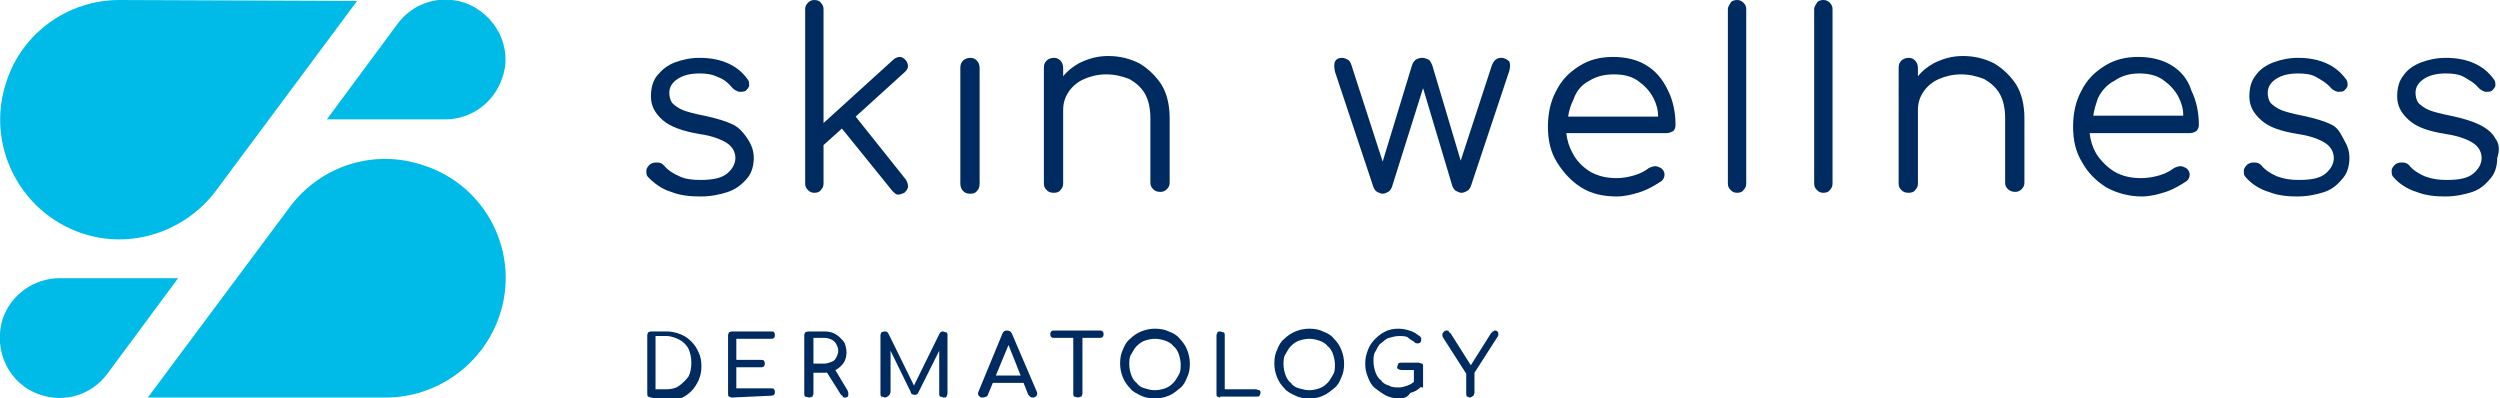 <?xml version="1.0" encoding="UTF-8"?> <svg xmlns="http://www.w3.org/2000/svg" id="Layer_1" x="0px" y="0px" viewBox="0 0 272.3 43.4"><title>Skin Wellness Dermatology</title><style>.st0{fill:#002b60}.st1{fill:#00bbe7}</style><path class="st0" d="M79.9 13.6c-.8-.4-1.8-.7-3.2-1-1-.2-1.8-.4-2.3-.6s-.9-.5-1.2-.8c-.2-.3-.3-.7-.3-1.1 0-.6.3-1.1.9-1.5s1.4-.6 2.4-.6c.8 0 1.4.1 2 .4.6.2 1.1.6 1.6 1.2.2.2.4.3.7.4.3 0 .5 0 .7-.1.2-.2.4-.4.4-.6s0-.5-.2-.7c-.5-.7-1.2-1.3-2.1-1.7s-1.9-.6-3.1-.6c-1 0-1.9.2-2.7.5-.8.3-1.4.8-1.9 1.4-.5.6-.7 1.4-.7 2.3 0 1 .4 1.8 1.3 2.6.8.7 2.2 1.2 4 1.5 1.4.2 2.4.6 3 1s.9 1 .9 1.6c0 .6-.3 1.2-.9 1.7-.6.5-1.6.7-2.9.7-.9 0-1.7-.1-2.3-.4-.7-.3-1.3-.7-1.7-1.2-.2-.2-.4-.3-.7-.3-.3 0-.5 0-.8.2-.2.2-.4.4-.4.7 0 .3 0 .5.2.7.7.7 1.5 1.3 2.5 1.6 1 .4 2.1.5 3.2.5s2.1-.2 3-.5 1.6-.9 2.1-1.5.7-1.4.7-2.2c0-.7-.2-1.3-.5-1.8s-.9-1.4-1.7-1.8z"></path><path class="st0" d="M93.2 12.7l5.4-4.9c.2-.2.3-.4.3-.6s-.1-.5-.3-.7c-.2-.2-.4-.3-.6-.3-.2 0-.5.1-.7.3l-7.6 6.9V1c0-.3-.1-.5-.3-.7-.1-.2-.4-.3-.7-.3s-.5.1-.7.3-.3.4-.3.7v19c0 .3.1.5.3.7.2.2.4.3.7.3.3 0 .6-.1.7-.3.2-.2.3-.4.3-.7v-4.2l2-1.8 5.5 6.8c.2.2.4.4.6.4.2 0 .5-.1.7-.2.2-.2.4-.4.4-.7s-.1-.5-.2-.7l-5.5-6.9z"></path><path class="st0" d="M105.7 6.3c-.3 0-.6.1-.8.3s-.3.4-.3.8V20c0 .3.1.6.3.8.2.2.4.3.8.3.3 0 .6-.1.7-.3.2-.2.3-.4.3-.8V7.4c0-.3-.1-.6-.3-.8s-.4-.3-.7-.3z"></path><path class="st0" d="M124.1 6.9c-1-.5-2.1-.8-3.4-.8-1.2 0-2.2.3-3.2.8-.7.4-1.2.8-1.7 1.4v-.9c0-.3-.1-.6-.3-.8s-.4-.3-.7-.3c-.3 0-.6.1-.8.3s-.3.4-.3.8V20c0 .3.1.5.3.7.2.2.4.3.8.3.3 0 .6-.1.7-.3.2-.2.3-.4.3-.7v-8c0-.8.2-1.4.6-2 .4-.6 1-1.1 1.7-1.4.7-.3 1.5-.5 2.4-.5.9 0 1.7.2 2.5.5.7.4 1.3.9 1.7 1.6.4.7.6 1.6.6 2.7v7c0 .3.1.5.3.7.2.2.4.3.8.3.3 0 .5-.1.7-.3.2-.2.3-.4.3-.7v-7c0-1.5-.3-2.7-.9-3.7-.6-.9-1.4-1.7-2.4-2.3z"></path><path class="st0" d="M163.5 6.3c-.5 0-.8.3-1 .8l-3.4 10.4L156 7.1c-.1-.2-.2-.5-.4-.6s-.4-.2-.7-.2-.5.1-.7.2c-.2.2-.3.3-.4.6l-3.2 10.5-3.4-10.5c-.1-.3-.2-.5-.4-.6s-.4-.2-.6-.2c-.4 0-.6.1-.8.4-.1.3-.1.6 0 1.1l4.2 12.6c.1.2.2.4.4.5.2.1.4.2.6.2.2 0 .4-.1.6-.2s.3-.3.4-.5L155 9.6l3.2 10.7c.1.2.2.4.4.5.2.1.4.2.6.2.2 0 .4-.1.6-.2.2-.1.3-.3.4-.5l4.2-12.6c.1-.4.1-.7 0-1-.2-.2-.5-.4-.9-.4z"></path><path class="st0" d="M179.3 7.1c-1-.6-2.2-.9-3.6-.9s-2.6.3-3.7 1-1.9 1.5-2.5 2.7c-.6 1.1-.9 2.4-.9 3.9s.3 2.8 1 3.9 1.5 2 2.6 2.7 2.4 1 3.9 1c.8 0 1.7-.2 2.6-.5s1.7-.8 2.3-1.2c.2-.2.3-.4.3-.7 0-.2-.1-.5-.4-.7-.2-.1-.4-.2-.6-.2s-.5.1-.7.2c-.4.3-.9.6-1.6.8-.7.2-1.3.3-1.9.3-1.1 0-2-.2-2.9-.7-.8-.5-1.5-1.2-1.9-2-.4-.7-.6-1.4-.7-2.2h10.9c.3 0 .5-.1.7-.2s.3-.4.3-.7c0-1.4-.3-2.7-.8-3.7-.6-1.3-1.4-2.2-2.4-2.8zm-6.2 1.7c.8-.5 1.7-.7 2.7-.7 1 0 1.9.2 2.6.7.7.5 1.3 1.1 1.7 1.9.3.6.5 1.2.5 2h-9.8c.1-.7.3-1.3.6-1.9.3-.9.9-1.6 1.7-2z"></path><path class="st0" d="M189.2 0c-.3 0-.6.1-.7.3s-.3.4-.3.7v19c0 .3.1.5.3.7.2.2.4.3.7.3.3 0 .6-.1.7-.3.2-.2.3-.4.3-.7V1c0-.3-.1-.5-.3-.7-.2-.2-.4-.3-.7-.3z"></path><path class="st0" d="M198.6 0c-.3 0-.6.1-.7.3s-.3.4-.3.7v19c0 .3.1.5.3.7.2.2.4.3.7.3s.6-.1.7-.3c.2-.2.3-.4.3-.7V1c0-.3-.1-.5-.3-.7-.2-.2-.4-.3-.7-.3z"></path><path class="st0" d="M217.2 6.9c-1-.5-2.1-.8-3.4-.8-1.2 0-2.2.3-3.2.8-.7.4-1.2.8-1.7 1.4v-.9c0-.3-.1-.6-.3-.8s-.4-.3-.7-.3c-.3 0-.6.1-.8.3s-.3.4-.3.8V20c0 .3.1.5.3.7.2.2.4.3.8.3.3 0 .6-.1.7-.3.2-.2.3-.4.3-.7v-8c0-.8.2-1.4.6-2 .4-.6 1-1.1 1.7-1.4.7-.3 1.5-.5 2.4-.5.9 0 1.7.2 2.5.5.7.4 1.3.9 1.7 1.6.4.7.6 1.6.6 2.7v7c0 .3.1.5.3.7.2.2.5.3.8.3.3 0 .5-.1.7-.3.2-.2.3-.4.3-.7v-7c0-1.5-.3-2.7-.9-3.7-.6-.9-1.4-1.7-2.4-2.3z"></path><path class="st0" d="M236.5 7.1c-1-.6-2.2-.9-3.6-.9s-2.6.3-3.7 1-1.9 1.5-2.5 2.7c-.6 1.1-.9 2.4-.9 3.9s.3 2.8 1 3.9c.6 1.1 1.5 2 2.6 2.7 1.1.6 2.4 1 3.9 1 .8 0 1.7-.2 2.6-.5s1.7-.8 2.3-1.2c.2-.2.3-.4.3-.7 0-.2-.1-.5-.4-.7-.2-.1-.4-.2-.6-.2s-.5.1-.7.2c-.4.3-.9.6-1.6.8-.7.2-1.3.3-2 .3-1.1 0-2-.2-2.9-.7-.8-.5-1.5-1.2-2-2-.4-.7-.6-1.4-.7-2.2h10.9c.3 0 .5-.1.7-.2.2-.2.3-.4.3-.7 0-1.4-.3-2.7-.8-3.7-.4-1.3-1.2-2.2-2.2-2.8zm-6.2 1.7c.7-.5 1.6-.8 2.7-.8 1 0 1.9.2 2.6.7s1.3 1.1 1.7 1.9c.3.6.5 1.2.5 2H228c.1-.7.3-1.3.5-1.9.4-.8 1-1.5 1.8-1.9z"></path><path class="st0" d="M254 13.6c-.8-.4-1.8-.7-3.2-1-1-.2-1.8-.4-2.3-.6s-.9-.5-1.2-.8c-.2-.3-.3-.7-.3-1.1 0-.6.3-1.1.9-1.5.6-.4 1.4-.6 2.4-.6.8 0 1.5.1 2 .4s1.1.6 1.6 1.2c.2.2.4.3.7.4.3 0 .5 0 .7-.1.2-.2.4-.4.4-.6 0-.2 0-.5-.2-.7-.5-.7-1.2-1.3-2.1-1.7s-1.9-.6-3.1-.6c-1 0-1.9.2-2.7.5-.8.3-1.5.8-1.9 1.4-.5.6-.7 1.4-.7 2.3 0 1 .4 1.8 1.3 2.6s2.2 1.2 4 1.5c1.4.2 2.4.6 3 1 .6.4.9 1 .9 1.6 0 .6-.3 1.2-.9 1.7-.6.5-1.5.7-2.9.7-.9 0-1.6-.1-2.4-.4-.7-.3-1.3-.7-1.7-1.2-.2-.2-.4-.3-.7-.3-.3 0-.5 0-.8.2-.2.2-.4.4-.4.7 0 .3 0 .5.2.7.6.7 1.5 1.3 2.5 1.6 1 .4 2.1.5 3.1.5 1.1 0 2.1-.2 3-.5s1.5-.9 2-1.5.7-1.4.7-2.2c0-.7-.2-1.3-.5-1.8s-.6-1.4-1.4-1.8z"></path><path class="st0" d="M271.8 15.1c-.3-.6-.9-1.1-1.7-1.5s-1.8-.7-3.2-1c-1-.2-1.8-.4-2.3-.6s-.9-.5-1.2-.8c-.2-.3-.3-.7-.3-1.1 0-.6.3-1.1.9-1.5.6-.4 1.4-.6 2.4-.6.8 0 1.5.1 2 .4s1.1.6 1.6 1.2c.2.2.4.3.7.4.3 0 .5 0 .7-.1.2-.2.4-.4.4-.6 0-.2 0-.5-.2-.7-.5-.7-1.2-1.3-2.1-1.7s-1.9-.6-3.1-.6c-1 0-1.9.2-2.7.5-.8.3-1.5.8-1.9 1.4-.5.6-.7 1.4-.7 2.3 0 1 .4 1.8 1.3 2.6s2.2 1.2 4 1.5c1.4.2 2.4.6 3 1 .6.4.9 1 .9 1.6 0 .6-.3 1.2-.9 1.7-.6.5-1.5.7-2.9.7-.9 0-1.6-.1-2.4-.4-.7-.3-1.3-.7-1.7-1.2-.2-.2-.4-.3-.7-.3-.3 0-.5 0-.8.2-.2.2-.4.4-.4.7 0 .3 0 .5.2.7.6.7 1.5 1.3 2.5 1.6 1 .4 2.1.5 3.1.5 1.1 0 2.1-.2 3-.5s1.5-.9 2-1.5.7-1.4.7-2.2c.3-.9.2-1.6-.2-2.1z"></path><g><path class="st0" d="M70.9 43.3c-.1 0-.2-.1-.3-.1-.1-.1-.1-.2-.1-.3v-6.4c0-.1.1-.3.1-.3s.2-.1.3-.1h1.7c.5 0 1 .1 1.5.3s.8.4 1.2.8c.3.3.6.7.8 1.2.2.4.3.9.3 1.5s-.1 1-.3 1.5c-.2.4-.4.8-.8 1.2-.3.3-.7.6-1.2.8s-.9.3-1.5.3l-1.7-.4zm.5-.9h1.2c.5 0 1-.1 1.4-.4s.7-.6 1-1c.2-.4.3-.9.3-1.5s-.1-1-.3-1.5c-.2-.4-.6-.8-1-1-.4-.2-.9-.4-1.4-.4h-1.2v5.8z"></path><path class="st0" d="M79.7 43.3c-.1 0-.2-.1-.3-.1-.1-.1-.1-.2-.1-.3v-6.4c0-.1.1-.3.1-.3s.2-.1.3-.1H84c.1 0 .3 0 .3.1.1.1.1.2.1.3 0 .1 0 .2-.1.3-.1.1-.2.1-.3.1h-3.8v2.3h2.7c.1 0 .3 0 .3.1.1.1.1.2.1.3s0 .2-.1.3c-.1.1-.2.1-.3.1h-2.7v2.3H84c.1 0 .3 0 .3.1.1.1.1.2.1.3 0 .1 0 .2-.1.3-.1.1-.2.1-.3.1l-4.3.2z"></path><path class="st0" d="M88.1 43.3c-.1 0-.2-.1-.4-.1-.1-.1-.1-.2-.1-.3v-6.4c0-.1.1-.3.1-.3s.2-.1.4-.1h1.7c.5 0 .9.1 1.2.3.4.2.6.5.9.8.2.3.3.8.3 1.2 0 .4-.1.8-.3 1.1-.2.3-.5.6-.9.8s-.8.3-1.2.3h-1.2v2.3c0 .1-.1.2-.1.3-.1 0-.2.1-.4.1zm.5-3.7h1.2c.3 0 .5-.1.8-.2s.4-.3.5-.5.2-.4.2-.7c0-.3-.1-.5-.2-.7-.1-.2-.3-.4-.5-.5s-.5-.2-.8-.2h-1.2v2.8zm3.4 3.7c-.1 0-.2 0-.2-.1s-.1-.1-.2-.2l-1.7-2.7.9-.3 1.5 2.5c.1.2.1.3.1.5s-.1.3-.4.3z"></path><path class="st0" d="M96.4 43.3c-.1 0-.2-.1-.4-.1-.1-.1-.1-.2-.1-.3v-6.4c0-.1.1-.3.1-.3s.2-.1.4-.1.3.1.4.3l2.9 5.9h-.3l2.9-5.9c.1-.2.2-.3.4-.3.1 0 .2.1.4.1.1.1.1.2.1.3v6.4c0 .1-.1.2-.1.3-.1.1-.2.1-.3.1-.1 0-.2-.1-.4-.1-.1-.1-.1-.2-.1-.3v-5l.2-.1-2.5 5c-.1.2-.2.2-.4.2s-.4-.1-.4-.3l-2.4-4.9.2-.1v5c0 .1-.1.2-.1.3-.2.2-.4.3-.5.3z"></path><path class="st0" d="M107 43.3c-.2 0-.3-.1-.4-.2-.1-.2-.1-.3 0-.5l2.6-6.3c.1-.2.2-.3.5-.3.2 0 .4.1.5.3l2.7 6.3c.1.2.1.3 0 .5-.1.1-.2.2-.4.2-.1 0-.2 0-.3-.1l-.2-.2-2.3-5.8h.3l-2.4 5.8c0 .1-.1.2-.2.2-.2.1-.3.1-.4.1zm.5-1.6l.4-.8h3.7l.4.8h-4.5z"></path><path class="st0" d="M114.8 36.8c-.1 0-.2 0-.3-.1-.1-.1-.1-.2-.1-.3s0-.2.1-.3.2-.1.3-.1h5c.1 0 .2 0 .3.1.1.1.1.2.1.3 0 .1 0 .2-.1.3-.1.1-.2.1-.3.1h-5zm2.6 6.5c-.1 0-.2-.1-.4-.1-.1-.1-.1-.2-.1-.3V36h1v6.9c0 .1-.1.2-.1.3-.2 0-.3.1-.4.1z"></path><path class="st0" d="M125.8 43.4c-.6 0-1.1-.1-1.5-.3s-.9-.4-1.2-.8c-.3-.3-.6-.7-.8-1.2-.2-.5-.3-1-.3-1.5 0-.6.1-1.1.3-1.5.2-.5.4-.9.8-1.2.3-.3.7-.6 1.2-.8.5-.2 1-.3 1.5-.3.6 0 1.1.1 1.5.3.5.2.9.4 1.2.8.3.3.6.7.8 1.2.2.5.3 1 .3 1.5 0 .6-.1 1.1-.3 1.5-.2.5-.4.9-.8 1.2s-.7.6-1.2.8c-.5.2-1 .3-1.5.3zm0-.9c.4 0 .8-.1 1.1-.2s.6-.3.9-.6.4-.6.6-.9.2-.7.2-1.1c0-.4-.1-.8-.2-1.1-.1-.3-.3-.7-.6-.9-.2-.3-.6-.5-.9-.6-.3-.1-.7-.2-1.1-.2s-.8.1-1.1.2c-.3.1-.6.3-.9.6s-.4.6-.6.9-.2.7-.2 1.1c0 .4.1.8.2 1.1s.3.7.6.9c.2.3.5.5.9.6s.6.2 1.1.2z"></path><path class="st0" d="M132.9 43.3c-.1 0-.2-.1-.3-.1s-.1-.2-.1-.3v-6.4c0-.1.1-.2.1-.3.1-.1.2-.1.3-.1.1 0 .2.1.4.1.1.1.1.2.1.3v5.9h3.4c.1 0 .2.1.4.1.1.1.1.2.1.3s-.1.2-.1.3c-.1.1-.2.1-.4.1h-3.9z"></path><path class="st0" d="M142.6 43.4c-.6 0-1.1-.1-1.5-.3s-.9-.4-1.2-.8c-.3-.3-.6-.7-.8-1.2-.2-.5-.3-1-.3-1.5 0-.6.1-1.1.3-1.5.2-.5.4-.9.8-1.2.3-.3.7-.6 1.2-.8.5-.2 1-.3 1.5-.3.6 0 1.1.1 1.5.3.5.2.9.4 1.2.8.3.3.6.7.8 1.2.2.5.3 1 .3 1.5 0 .6-.1 1.1-.3 1.5-.2.5-.4.9-.8 1.2s-.7.6-1.2.8c-.4.2-.9.3-1.5.3zm0-.9c.4 0 .8-.1 1.1-.2s.6-.3.9-.6.4-.6.6-.9.2-.7.2-1.1c0-.4-.1-.8-.2-1.1-.1-.3-.3-.7-.6-.9-.2-.3-.6-.5-.9-.6-.3-.1-.7-.2-1.1-.2s-.8.1-1.1.2c-.3.1-.6.3-.9.6s-.4.6-.6.9-.2.7-.2 1.1c0 .4.1.8.2 1.1s.3.7.6.9c.2.3.5.5.9.6.4.1.7.2 1.1.2z"></path><path class="st0" d="M152.4 43.4c-.5 0-1-.1-1.4-.3-.4-.2-.8-.5-1.2-.8s-.6-.7-.8-1.2c-.2-.5-.3-.9-.3-1.5 0-.5.1-1 .3-1.5.2-.5.4-.8.8-1.2s.7-.6 1.1-.8c.4-.2.9-.3 1.4-.3.5 0 .9.1 1.2.2.4.1.7.3 1.1.6.1 0 .1.1.1.1l.1.1v.2c0 .1 0 .2-.1.3-.1.1-.2.1-.3.1-.1 0-.2 0-.3-.1-.2-.2-.5-.3-.7-.5s-.6-.2-1-.2-.7.1-1.1.2-.6.4-.9.6-.4.6-.6.9-.2.7-.2 1.1.1.8.2 1.1.3.7.6.9c.2.3.5.5.9.6.3.2.7.2 1.1.2.3 0 .6-.1.9-.2.3-.1.6-.3.8-.5.1-.1.2-.1.3-.1s.2.1.3.1.1.2.1.3v.2c0 .1-.1.1-.1.2-.3.3-.7.5-1.1.6-.3.5-.7.6-1.2.6zm2.5-1.2l-.9-.2v-1.7h-1.3c-.1 0-.2 0-.4-.1s-.1-.2-.1-.3c0-.1.1-.2.1-.3.1-.1.2-.1.4-.1h1.8c.1 0 .3.1.4.1.1.1.1.2.1.3v2.3z"></path><path class="st0" d="M160.1 43.3c-.1 0-.2-.1-.3-.1-.1-.1-.1-.2-.1-.3v-2.2l-2.5-3.9c-.1-.1-.1-.3-.1-.4 0-.1.1-.2.2-.3.1-.1.2-.1.3-.1.1 0 .2 0 .2.1s.1.1.2.2l2.4 3.8h-.4l2.4-3.8.2-.2c.1 0 .1-.1.2-.1s.2 0 .3.1c.1.1.1.2.1.3 0 .1 0 .2-.1.3l-2.5 3.9v2.2c0 .1-.1.2-.1.3-.2.1-.3.2-.4.2z"></path></g><g><path class="st1" d="M46.1 18c-5.3-1.8-11.1 0-14.5 4.5L16.1 43.3H42c5.6 0 10.6-3.6 12.4-8.9 2.3-6.8-1.4-14.2-8.3-16.4z"></path><path class="st1" d="M4.4 43c2.7.9 5.6 0 7.3-2.3l7.7-10.4H6.5c-2.8 0-5.3 1.8-6.2 4.4-1.1 3.5.7 7.2 4.1 8.3z"></path><path class="st1" d="M8.9 25.4c5.3 1.8 11.2-.1 14.6-4.6L38.9.1 13 0C7.4 0 2.4 3.6.7 8.9c-2.3 6.8 1.4 14.2 8.2 16.5z"></path><path class="st1" d="M50.6.3c-2.7-.9-5.6 0-7.3 2.3L35.6 13h12.9c2.8 0 5.3-1.8 6.2-4.5 1.2-3.3-.7-7-4.1-8.2z"></path></g></svg> 